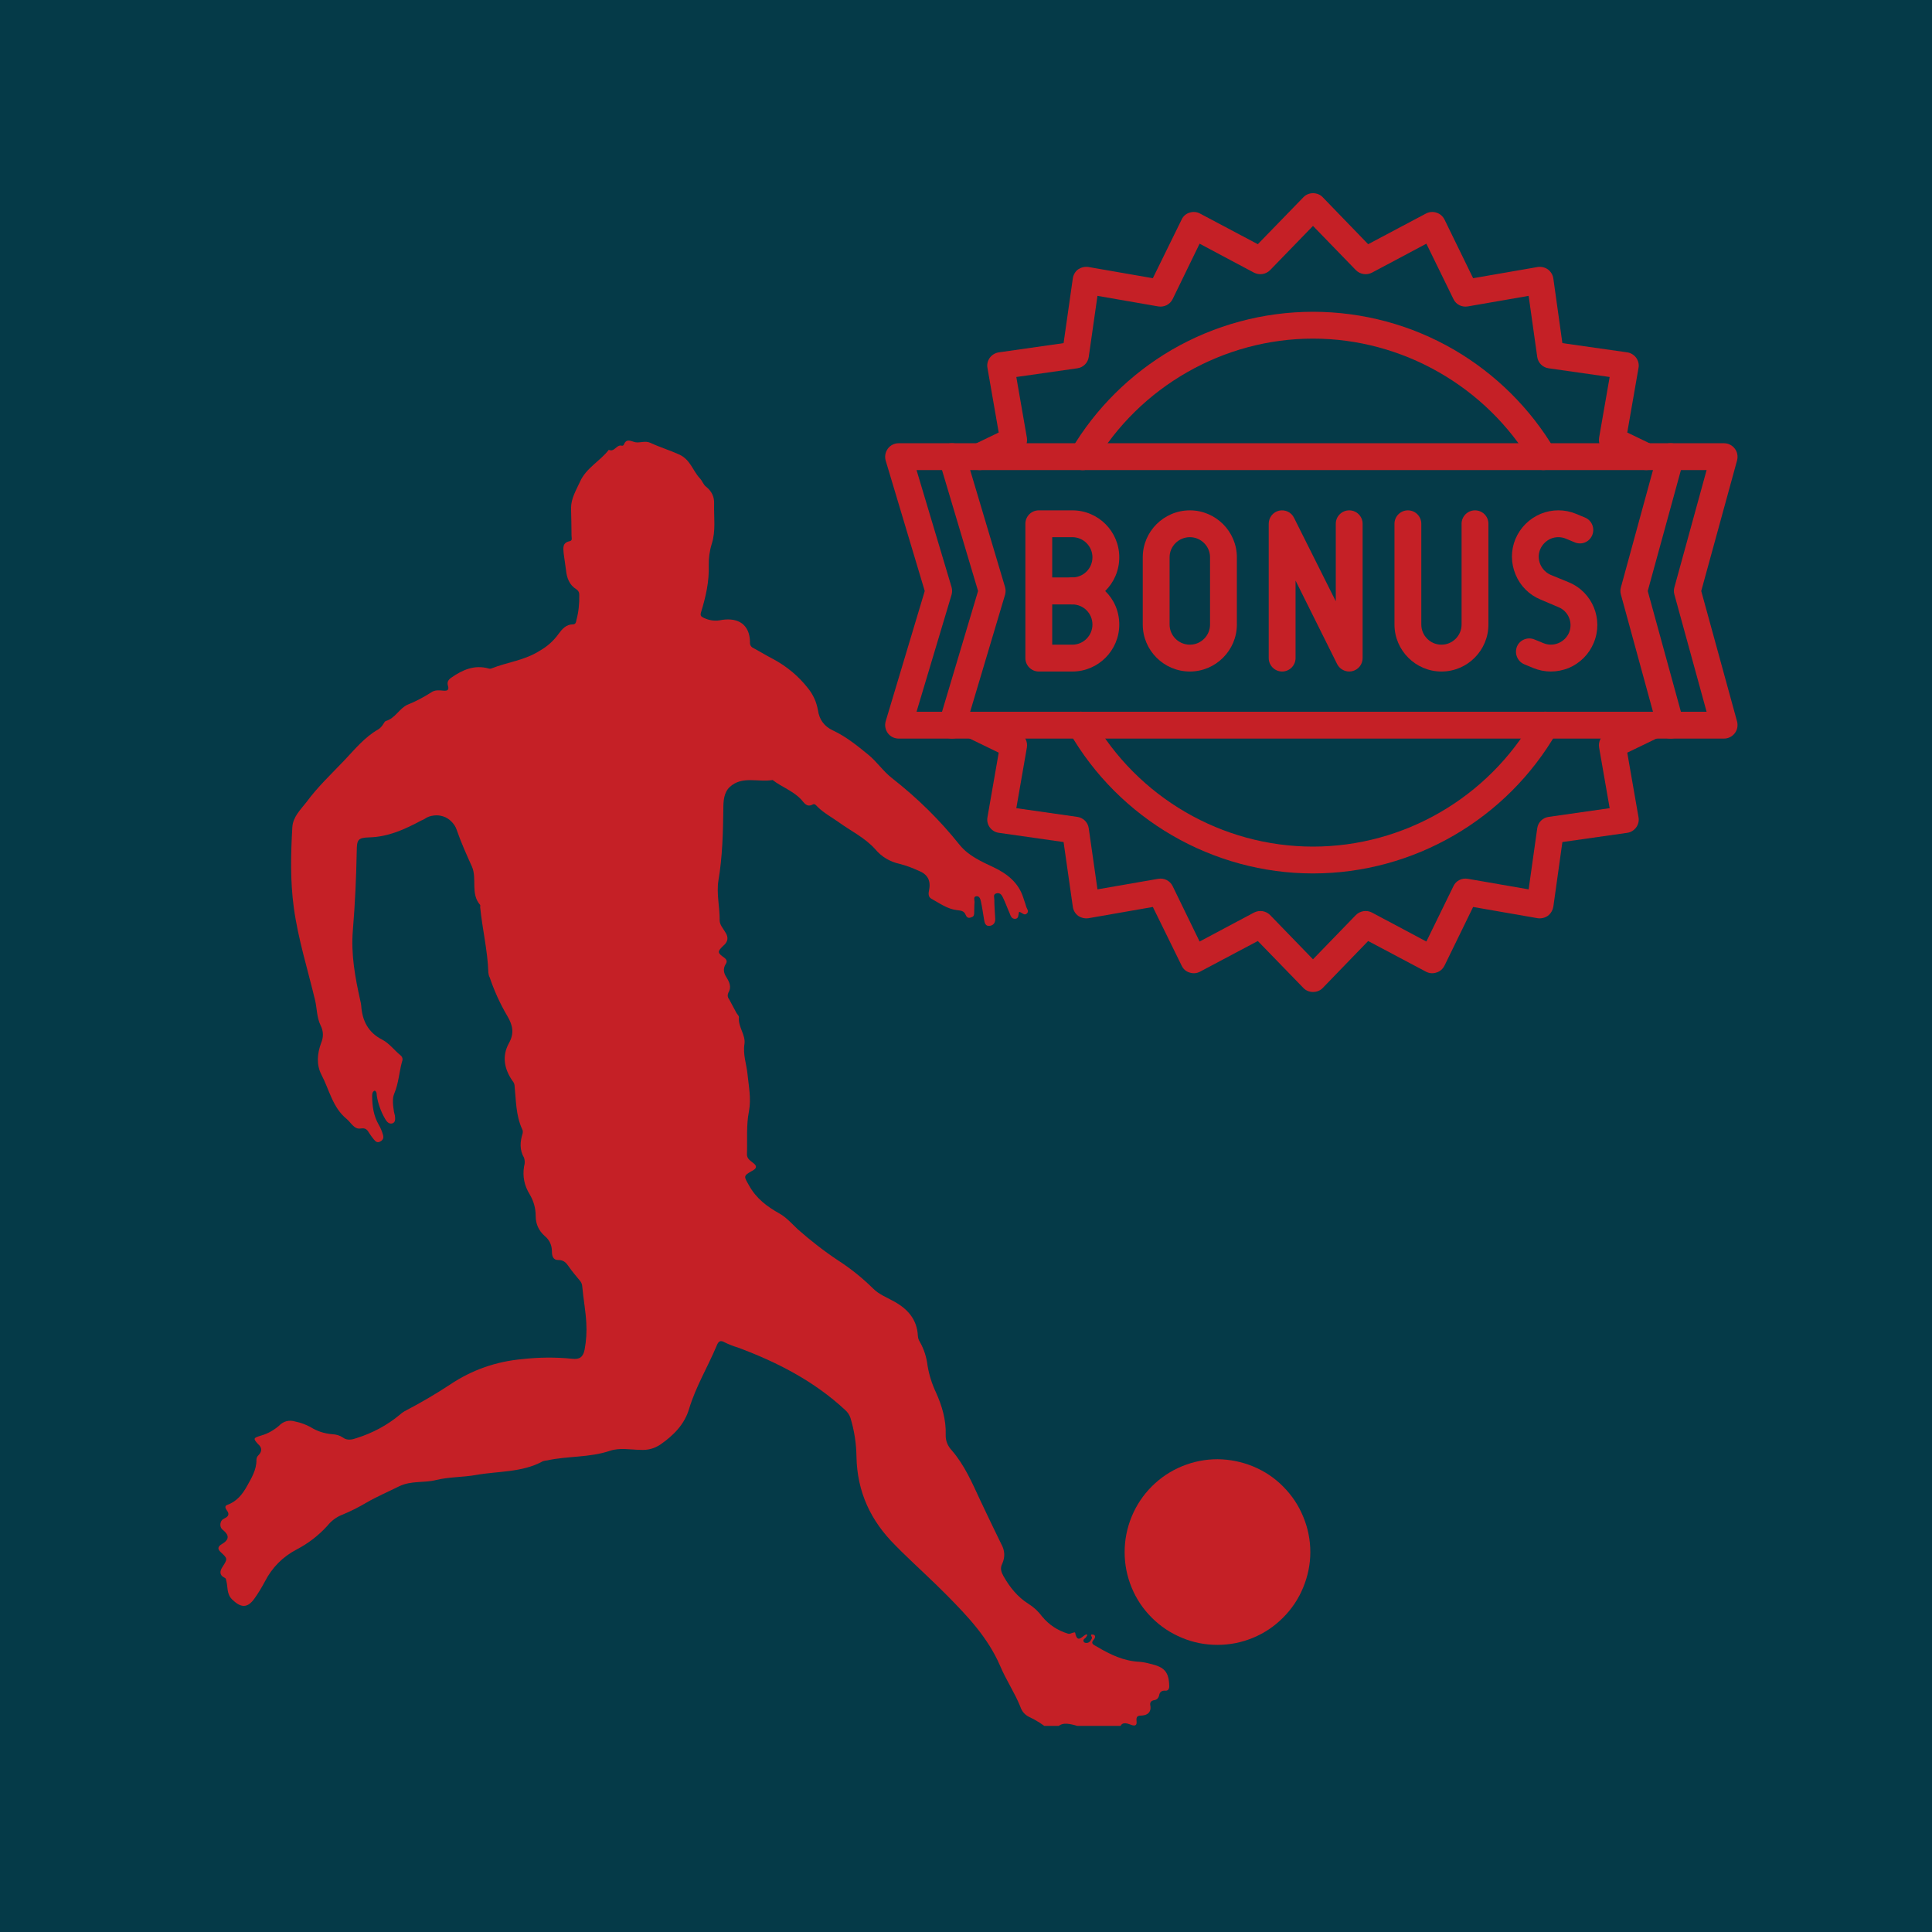 <?xml version="1.0" encoding="utf-8"?>
<svg xmlns="http://www.w3.org/2000/svg" xmlns:xlink="http://www.w3.org/1999/xlink" width="60" zoomAndPan="magnify" viewBox="0 0 45 45" height="60" preserveAspectRatio="xMidYMid meet" version="1.0">
  <defs>
    <clipPath id="3e7c9c4d54">
      <path clip-rule="nonzero" d="M 20.594 10 L 40.844 10 L 40.844 18 L 20.594 18 Z M 20.594 10"/>
    </clipPath>
    <clipPath id="a83d50aac2">
      <path clip-rule="nonzero" d="M 22 16 L 39 16 L 39 23.25 L 22 23.25 Z M 22 16"/>
    </clipPath>
    <clipPath id="8105dfedd8">
      <path clip-rule="nonzero" d="M 22 4.5 L 39 4.5 L 39 11 L 22 11 Z M 22 4.5"/>
    </clipPath>
    <clipPath id="f2260d52b1">
      <path clip-rule="nonzero" d="M 5.039 10.199 L 28 10.199 L 28 40.199 L 5.039 40.199 Z M 5.039 10.199"/>
    </clipPath>
    <clipPath id="554b052bf0">
      <path clip-rule="nonzero" d="M 26 33 L 30.539 33 L 30.539 39 L 26 39 Z M 26 33"/>
    </clipPath>
  </defs>
  <rect x="-4.5" width="54" fill="#ffffff" y="-4.5" height="54" fill-opacity="1"/>
  <rect x="-4.5" width="54" fill="#053a48" y="-4.5" height="54" fill-opacity="1"/>
  <path fill="#c52026" fill-opacity="1" fill-rule="nonzero" d="M 27.715 15.641 C 27.109 15.641 26.617 15.148 26.617 14.547 L 26.617 12.98 C 26.617 12.379 27.109 11.887 27.715 11.887 C 28.316 11.887 28.809 12.379 28.809 12.98 L 28.809 14.547 C 28.809 15.148 28.316 15.641 27.715 15.641 Z M 27.715 12.512 C 27.453 12.512 27.242 12.723 27.242 12.98 L 27.242 14.547 C 27.242 14.805 27.453 15.016 27.715 15.016 C 27.973 15.016 28.184 14.805 28.184 14.547 L 28.184 12.98 C 28.184 12.723 27.973 12.512 27.715 12.512 Z M 27.715 12.512"/>
  <path fill="#c52026" fill-opacity="1" fill-rule="nonzero" d="M 31.426 15.641 C 31.309 15.641 31.199 15.574 31.145 15.469 L 30.176 13.523 L 30.176 15.328 C 30.176 15.5 30.035 15.641 29.863 15.641 C 29.691 15.641 29.551 15.5 29.551 15.328 L 29.551 12.199 C 29.551 12.055 29.648 11.93 29.789 11.895 C 29.934 11.863 30.078 11.93 30.141 12.062 L 31.113 14.004 L 31.113 12.199 C 31.113 12.027 31.254 11.887 31.426 11.887 C 31.598 11.887 31.738 12.027 31.738 12.199 L 31.738 15.328 C 31.738 15.473 31.641 15.598 31.496 15.633 C 31.473 15.637 31.449 15.641 31.426 15.641 Z M 31.426 15.641"/>
  <path fill="#c52026" fill-opacity="1" fill-rule="nonzero" d="M 33.574 15.641 C 32.973 15.641 32.48 15.148 32.48 14.547 L 32.48 12.199 C 32.48 12.027 32.621 11.887 32.793 11.887 C 32.965 11.887 33.105 12.027 33.105 12.199 L 33.105 14.547 C 33.105 14.805 33.316 15.016 33.574 15.016 C 33.832 15.016 34.043 14.805 34.043 14.547 L 34.043 12.199 C 34.043 12.027 34.184 11.887 34.355 11.887 C 34.531 11.887 34.668 12.027 34.668 12.199 L 34.668 14.547 C 34.668 15.148 34.18 15.641 33.574 15.641 Z M 33.574 15.641"/>
  <path fill="#c52026" fill-opacity="1" fill-rule="nonzero" d="M 24.977 15.641 L 24.195 15.641 C 24.023 15.641 23.883 15.5 23.883 15.328 L 23.883 12.199 C 23.883 12.027 24.023 11.887 24.195 11.887 L 24.977 11.887 C 25.582 11.887 26.07 12.379 26.07 12.98 C 26.07 13.289 25.945 13.566 25.742 13.766 C 25.945 13.961 26.07 14.238 26.07 14.547 C 26.07 15.148 25.582 15.641 24.977 15.641 Z M 24.508 15.016 L 24.977 15.016 C 25.234 15.016 25.445 14.805 25.445 14.547 C 25.445 14.285 25.234 14.078 24.977 14.078 C 24.805 14.078 24.664 13.938 24.664 13.766 C 24.664 13.59 24.805 13.449 24.977 13.449 C 25.234 13.449 25.445 13.242 25.445 12.98 C 25.445 12.723 25.234 12.512 24.977 12.512 L 24.508 12.512 Z M 24.508 15.016"/>
  <path fill="#c52026" fill-opacity="1" fill-rule="nonzero" d="M 24.977 14.078 L 24.383 14.078 C 24.207 14.078 24.07 13.938 24.07 13.766 C 24.07 13.59 24.207 13.449 24.383 13.449 L 24.977 13.449 C 25.148 13.449 25.289 13.59 25.289 13.766 C 25.289 13.938 25.148 14.078 24.977 14.078 Z M 24.977 14.078"/>
  <path fill="#c52026" fill-opacity="1" fill-rule="nonzero" d="M 36.121 15.641 C 35.984 15.641 35.844 15.613 35.711 15.559 L 35.504 15.473 C 35.344 15.406 35.27 15.223 35.332 15.062 C 35.398 14.902 35.582 14.828 35.742 14.895 L 35.949 14.98 C 36.062 15.027 36.184 15.027 36.297 14.98 C 36.41 14.934 36.5 14.844 36.547 14.734 C 36.641 14.5 36.531 14.234 36.297 14.141 L 35.883 13.965 C 35.617 13.855 35.41 13.648 35.301 13.383 C 35.188 13.113 35.188 12.82 35.297 12.555 C 35.41 12.289 35.617 12.082 35.883 11.969 C 36.152 11.859 36.445 11.859 36.711 11.969 L 36.918 12.055 C 37.078 12.121 37.152 12.305 37.086 12.465 C 37.02 12.625 36.84 12.699 36.68 12.633 L 36.473 12.547 C 36.359 12.5 36.234 12.5 36.121 12.547 C 36.012 12.594 35.922 12.684 35.875 12.793 C 35.828 12.906 35.828 13.027 35.875 13.141 C 35.922 13.254 36.012 13.344 36.121 13.391 L 36.539 13.562 C 37.09 13.789 37.352 14.422 37.121 14.973 C 37.012 15.238 36.805 15.445 36.539 15.559 C 36.402 15.613 36.262 15.641 36.121 15.641 Z M 36.121 15.641"/>
  <g clip-path="url(#3e7c9c4d54)">
    <path fill="#c52026" fill-opacity="1" fill-rule="nonzero" d="M 40.156 17.203 L 20.93 17.203 C 20.832 17.203 20.738 17.156 20.68 17.078 C 20.621 16.996 20.602 16.895 20.629 16.801 L 21.539 13.766 L 20.629 10.727 C 20.602 10.633 20.621 10.531 20.68 10.449 C 20.738 10.371 20.832 10.324 20.93 10.324 L 40.156 10.324 C 40.254 10.324 40.348 10.371 40.406 10.449 C 40.465 10.523 40.484 10.625 40.461 10.719 L 39.625 13.766 L 40.461 16.809 C 40.484 16.902 40.465 17.004 40.406 17.078 C 40.348 17.156 40.254 17.203 40.156 17.203 Z M 21.348 16.578 L 39.75 16.578 L 39 13.848 C 38.984 13.793 38.984 13.734 39 13.68 L 39.75 10.949 L 21.348 10.949 L 22.164 13.676 C 22.18 13.734 22.18 13.793 22.164 13.852 Z M 21.348 16.578"/>
  </g>
  <path fill="#c52026" fill-opacity="1" fill-rule="nonzero" d="M 22.176 17.203 C 22.145 17.203 22.117 17.199 22.086 17.191 C 21.922 17.141 21.824 16.965 21.875 16.801 L 22.781 13.766 L 21.875 10.727 C 21.824 10.562 21.922 10.387 22.086 10.336 C 22.25 10.289 22.426 10.383 22.477 10.547 L 23.41 13.676 C 23.426 13.734 23.426 13.793 23.41 13.852 L 22.477 16.98 C 22.434 17.117 22.309 17.203 22.176 17.203 Z M 22.176 17.203"/>
  <path fill="#c52026" fill-opacity="1" fill-rule="nonzero" d="M 38.914 17.203 C 38.773 17.203 38.648 17.113 38.609 16.973 L 37.754 13.848 C 37.738 13.793 37.738 13.734 37.754 13.68 L 38.609 10.555 C 38.656 10.387 38.828 10.289 38.996 10.336 C 39.16 10.383 39.258 10.555 39.215 10.719 L 38.379 13.766 L 39.215 16.809 C 39.258 16.973 39.16 17.145 38.996 17.191 C 38.969 17.199 38.941 17.203 38.914 17.203 Z M 38.914 17.203"/>
  <g clip-path="url(#a83d50aac2)">
    <path fill="#c52026" fill-opacity="1" fill-rule="nonzero" d="M 30.582 23.105 C 30.5 23.105 30.418 23.074 30.359 23.012 L 29.297 21.918 L 27.949 22.633 C 27.875 22.672 27.789 22.68 27.707 22.652 C 27.625 22.629 27.559 22.57 27.523 22.492 L 26.852 21.125 L 25.352 21.387 C 25.266 21.398 25.184 21.379 25.113 21.332 C 25.043 21.281 25 21.203 24.988 21.121 L 24.773 19.613 L 23.266 19.398 C 23.18 19.387 23.105 19.34 23.055 19.273 C 23.004 19.203 22.984 19.117 23 19.035 L 23.262 17.531 L 22.523 17.172 C 22.367 17.094 22.301 16.906 22.379 16.754 C 22.453 16.598 22.641 16.535 22.797 16.609 L 23.746 17.074 C 23.871 17.137 23.941 17.273 23.918 17.41 L 23.672 18.824 L 25.094 19.027 C 25.23 19.047 25.34 19.152 25.359 19.293 L 25.562 20.715 L 26.977 20.469 C 27.113 20.445 27.25 20.512 27.312 20.637 L 27.941 21.93 L 29.211 21.254 C 29.336 21.191 29.484 21.215 29.582 21.312 L 30.582 22.344 L 31.582 21.312 C 31.68 21.215 31.832 21.191 31.953 21.254 L 33.223 21.93 L 33.855 20.637 C 33.914 20.512 34.051 20.445 34.188 20.469 L 35.605 20.715 L 35.805 19.293 C 35.824 19.152 35.934 19.047 36.07 19.027 L 37.492 18.824 L 37.246 17.41 C 37.223 17.273 37.293 17.137 37.418 17.074 L 38.367 16.609 C 38.523 16.535 38.711 16.598 38.785 16.754 C 38.863 16.906 38.797 17.094 38.645 17.172 L 37.902 17.531 L 38.164 19.035 C 38.18 19.117 38.16 19.203 38.109 19.273 C 38.059 19.34 37.984 19.387 37.902 19.398 L 36.391 19.613 L 36.18 21.121 C 36.164 21.203 36.121 21.281 36.051 21.332 C 35.984 21.379 35.898 21.398 35.816 21.387 L 34.312 21.125 L 33.645 22.492 C 33.605 22.57 33.539 22.629 33.457 22.652 C 33.379 22.68 33.289 22.672 33.215 22.633 L 31.867 21.918 L 30.809 23.012 C 30.75 23.074 30.668 23.105 30.582 23.105 Z M 30.582 23.105"/>
  </g>
  <g clip-path="url(#8105dfedd8)">
    <path fill="#c52026" fill-opacity="1" fill-rule="nonzero" d="M 38.348 10.949 C 38.301 10.949 38.254 10.941 38.211 10.918 L 37.418 10.531 C 37.293 10.469 37.223 10.336 37.246 10.195 L 37.492 8.781 L 36.07 8.578 C 35.934 8.559 35.824 8.453 35.805 8.312 L 35.605 6.891 L 34.188 7.137 C 34.051 7.16 33.914 7.094 33.855 6.969 L 33.223 5.676 L 31.953 6.352 C 31.832 6.414 31.68 6.391 31.582 6.293 L 30.582 5.262 L 29.582 6.293 C 29.484 6.391 29.336 6.414 29.211 6.352 L 27.941 5.676 L 27.312 6.969 C 27.25 7.094 27.113 7.16 26.977 7.137 L 25.562 6.891 L 25.359 8.312 C 25.34 8.453 25.23 8.559 25.094 8.578 L 23.672 8.781 L 23.918 10.195 C 23.941 10.336 23.871 10.469 23.746 10.531 L 22.957 10.918 C 22.801 10.992 22.613 10.93 22.539 10.773 C 22.461 10.621 22.527 10.434 22.68 10.355 L 23.262 10.074 L 23 8.57 C 22.984 8.488 23.004 8.402 23.055 8.332 C 23.105 8.266 23.18 8.219 23.266 8.207 L 24.773 7.992 L 24.988 6.484 C 25 6.402 25.043 6.324 25.113 6.273 C 25.184 6.227 25.266 6.207 25.352 6.219 L 26.852 6.48 L 27.523 5.113 C 27.559 5.035 27.625 4.977 27.707 4.953 C 27.789 4.926 27.875 4.934 27.949 4.973 L 29.297 5.688 L 30.359 4.594 C 30.418 4.531 30.5 4.5 30.582 4.5 C 30.668 4.5 30.75 4.531 30.809 4.594 L 31.867 5.688 L 33.215 4.973 C 33.289 4.934 33.379 4.926 33.457 4.953 C 33.539 4.977 33.605 5.035 33.645 5.113 L 34.312 6.48 L 35.816 6.219 C 35.898 6.207 35.984 6.227 36.051 6.273 C 36.121 6.324 36.168 6.402 36.18 6.484 L 36.391 7.992 L 37.902 8.207 C 37.984 8.219 38.059 8.266 38.109 8.332 C 38.16 8.402 38.18 8.488 38.164 8.57 L 37.902 10.074 L 38.484 10.355 C 38.641 10.434 38.703 10.621 38.629 10.773 C 38.574 10.887 38.461 10.949 38.348 10.949 Z M 38.348 10.949"/>
  </g>
  <path fill="#c52026" fill-opacity="1" fill-rule="nonzero" d="M 30.582 20.344 C 28.242 20.344 26.066 19.078 24.902 17.047 C 24.816 16.895 24.867 16.703 25.02 16.617 C 25.168 16.531 25.359 16.586 25.445 16.734 C 26.496 18.574 28.465 19.719 30.582 19.719 C 32.699 19.719 34.668 18.574 35.723 16.734 C 35.809 16.586 35.996 16.531 36.148 16.617 C 36.297 16.703 36.352 16.895 36.266 17.047 C 35.102 19.078 32.926 20.344 30.582 20.344 Z M 30.582 20.344"/>
  <path fill="#c52026" fill-opacity="1" fill-rule="nonzero" d="M 35.949 10.949 C 35.84 10.949 35.738 10.895 35.68 10.797 C 34.617 9.004 32.664 7.887 30.582 7.887 C 28.5 7.887 26.547 9.004 25.488 10.797 C 25.398 10.945 25.207 10.996 25.059 10.906 C 24.91 10.82 24.859 10.629 24.949 10.477 C 25.516 9.516 26.328 8.711 27.293 8.148 C 28.289 7.57 29.426 7.262 30.582 7.262 C 31.742 7.262 32.879 7.57 33.871 8.148 C 34.836 8.711 35.648 9.516 36.215 10.477 C 36.305 10.629 36.254 10.82 36.105 10.906 C 36.055 10.938 36 10.949 35.949 10.949 Z M 35.949 10.949"/>
  <g clip-path="url(#f2260d52b1)">
    <path fill="#c52026" fill-opacity="1" fill-rule="nonzero" d="M 23.738 21.238 C 23.711 21.305 23.738 21.398 23.641 21.402 C 23.559 21.402 23.539 21.328 23.516 21.27 C 23.461 21.148 23.418 21.023 23.359 20.902 C 23.332 20.844 23.289 20.785 23.207 20.809 C 23.125 20.828 23.16 20.906 23.16 20.961 C 23.16 21.102 23.172 21.246 23.18 21.391 C 23.188 21.484 23.145 21.555 23.047 21.566 C 22.953 21.574 22.934 21.496 22.922 21.426 C 22.898 21.285 22.879 21.141 22.848 21 C 22.836 20.945 22.816 20.867 22.742 20.875 C 22.664 20.883 22.699 20.965 22.699 21.012 C 22.691 21.09 22.695 21.168 22.691 21.242 C 22.691 21.293 22.691 21.348 22.629 21.363 C 22.562 21.395 22.52 21.375 22.492 21.309 C 22.453 21.211 22.379 21.211 22.293 21.199 C 22.07 21.176 21.887 21.039 21.695 20.934 C 21.613 20.891 21.625 20.801 21.641 20.727 C 21.684 20.504 21.602 20.359 21.387 20.277 C 21.246 20.211 21.102 20.16 20.953 20.121 C 20.723 20.07 20.535 19.957 20.383 19.777 C 20.141 19.508 19.816 19.355 19.527 19.145 C 19.367 19.031 19.191 18.938 19.047 18.797 C 19.016 18.766 18.98 18.715 18.938 18.734 C 18.793 18.816 18.734 18.703 18.66 18.621 C 18.469 18.418 18.207 18.332 17.996 18.168 C 17.66 18.227 17.285 18.062 16.996 18.332 C 16.859 18.461 16.848 18.66 16.848 18.84 C 16.84 19.395 16.828 19.953 16.734 20.504 C 16.684 20.82 16.766 21.125 16.762 21.434 C 16.762 21.543 16.844 21.625 16.895 21.715 C 16.973 21.832 16.957 21.938 16.848 22.027 C 16.703 22.168 16.707 22.191 16.867 22.305 C 16.926 22.348 16.945 22.395 16.902 22.457 C 16.836 22.566 16.855 22.664 16.922 22.766 C 16.984 22.867 17.047 22.988 16.965 23.121 C 16.941 23.176 16.945 23.227 16.984 23.277 C 17.039 23.383 17.098 23.488 17.156 23.598 C 17.176 23.629 17.215 23.664 17.211 23.695 C 17.188 23.918 17.371 24.105 17.34 24.316 C 17.301 24.562 17.387 24.781 17.41 25.012 C 17.438 25.293 17.5 25.582 17.445 25.883 C 17.379 26.207 17.41 26.547 17.398 26.883 C 17.395 26.98 17.465 27.027 17.531 27.078 C 17.633 27.152 17.641 27.207 17.516 27.273 C 17.305 27.391 17.328 27.402 17.445 27.609 C 17.613 27.914 17.863 28.102 18.156 28.266 C 18.316 28.355 18.445 28.504 18.582 28.633 C 18.883 28.898 19.199 29.145 19.535 29.367 C 19.824 29.555 20.09 29.77 20.332 30.008 C 20.465 30.145 20.645 30.215 20.809 30.305 C 21.133 30.48 21.359 30.723 21.379 31.113 C 21.383 31.164 21.395 31.207 21.422 31.25 C 21.523 31.426 21.582 31.613 21.605 31.812 C 21.641 32.027 21.707 32.234 21.801 32.434 C 21.938 32.738 22.039 33.066 22.027 33.418 C 22.023 33.555 22.07 33.676 22.168 33.781 C 22.469 34.129 22.645 34.543 22.836 34.953 C 22.996 35.289 23.156 35.629 23.32 35.961 C 23.406 36.113 23.414 36.266 23.344 36.422 C 23.289 36.531 23.32 36.617 23.375 36.715 C 23.523 36.973 23.699 37.195 23.953 37.355 C 24.078 37.434 24.184 37.531 24.27 37.648 C 24.43 37.844 24.633 37.977 24.875 38.051 C 24.906 38.059 24.938 38.051 24.969 38.035 C 24.996 38.031 25.039 38.008 25.043 38.031 C 25.098 38.312 25.223 38.078 25.312 38.066 C 25.336 38.098 25.309 38.105 25.301 38.125 C 25.285 38.164 25.219 38.176 25.238 38.23 C 25.25 38.266 25.293 38.27 25.324 38.266 C 25.387 38.254 25.41 38.207 25.434 38.156 C 25.445 38.129 25.363 38.055 25.465 38.074 C 25.523 38.086 25.512 38.148 25.48 38.184 C 25.383 38.289 25.488 38.316 25.547 38.352 C 25.859 38.539 26.176 38.691 26.547 38.707 C 26.629 38.715 26.711 38.73 26.793 38.754 C 27.125 38.828 27.227 38.945 27.234 39.277 C 27.234 39.336 27.207 39.383 27.148 39.379 C 27.059 39.371 27.008 39.41 26.996 39.5 C 26.98 39.551 26.949 39.586 26.895 39.598 C 26.805 39.609 26.773 39.66 26.797 39.742 C 26.812 39.883 26.727 39.945 26.609 39.957 C 26.508 39.961 26.457 39.965 26.473 40.094 C 26.488 40.223 26.391 40.195 26.316 40.164 C 26.164 40.105 26.09 40.145 26.07 40.305 C 26.066 40.352 26.062 40.398 26.012 40.41 C 25.863 40.441 25.711 40.492 25.562 40.422 C 25.383 40.34 25.211 40.223 25.023 40.18 C 24.879 40.145 24.691 40.098 24.582 40.293 C 24.547 40.352 24.484 40.328 24.438 40.289 C 24.293 40.168 24.137 40.066 23.965 39.988 C 23.867 39.938 23.801 39.859 23.766 39.754 C 23.633 39.422 23.43 39.125 23.293 38.797 C 23.012 38.148 22.547 37.656 22.07 37.172 C 21.723 36.82 21.355 36.488 21.004 36.145 L 20.852 35.992 C 20.281 35.422 19.965 34.754 19.949 33.93 C 19.945 33.621 19.898 33.32 19.809 33.027 C 19.785 32.953 19.742 32.891 19.684 32.84 C 18.961 32.168 18.102 31.727 17.188 31.387 C 17.082 31.355 16.98 31.316 16.879 31.266 C 16.77 31.203 16.73 31.25 16.691 31.348 C 16.484 31.84 16.207 32.297 16.051 32.812 C 15.945 33.176 15.688 33.434 15.379 33.648 C 15.238 33.742 15.082 33.781 14.91 33.77 C 14.676 33.766 14.434 33.715 14.203 33.793 C 13.73 33.953 13.223 33.91 12.742 34.016 C 12.707 34.02 12.676 34.023 12.645 34.035 C 12.16 34.301 11.609 34.262 11.086 34.355 C 10.781 34.41 10.457 34.398 10.156 34.473 C 9.875 34.543 9.578 34.484 9.301 34.617 C 9.043 34.746 8.773 34.859 8.52 35.008 C 8.34 35.113 8.156 35.207 7.961 35.285 C 7.828 35.34 7.715 35.426 7.625 35.539 C 7.418 35.766 7.18 35.949 6.91 36.09 C 6.582 36.262 6.336 36.512 6.168 36.84 C 6.094 36.977 6.016 37.109 5.926 37.234 C 5.762 37.465 5.609 37.449 5.41 37.258 C 5.273 37.125 5.312 36.965 5.27 36.816 C 5.262 36.781 5.266 36.766 5.227 36.746 C 5.105 36.688 5.121 36.59 5.18 36.5 C 5.305 36.305 5.305 36.305 5.141 36.152 C 5.062 36.082 5.07 36.02 5.168 35.965 C 5.34 35.863 5.344 35.762 5.199 35.641 C 5.148 35.605 5.129 35.555 5.133 35.496 C 5.141 35.434 5.172 35.391 5.227 35.367 C 5.328 35.32 5.348 35.262 5.281 35.176 C 5.242 35.121 5.23 35.07 5.305 35.047 C 5.52 34.969 5.652 34.797 5.754 34.613 C 5.855 34.43 5.977 34.234 5.973 34.004 C 5.973 33.961 5.988 33.926 6.02 33.895 C 6.109 33.805 6.105 33.715 6.008 33.633 C 5.891 33.504 5.902 33.492 6.078 33.438 C 6.234 33.395 6.371 33.316 6.496 33.211 C 6.605 33.098 6.738 33.066 6.887 33.113 C 7.008 33.137 7.121 33.18 7.23 33.238 C 7.387 33.336 7.555 33.391 7.742 33.406 C 7.832 33.41 7.914 33.434 7.988 33.484 C 8.09 33.559 8.203 33.531 8.305 33.496 C 8.676 33.379 9.016 33.199 9.316 32.949 C 9.359 32.91 9.41 32.875 9.465 32.848 C 9.816 32.664 10.156 32.465 10.488 32.246 C 10.996 31.906 11.559 31.711 12.168 31.656 C 12.555 31.613 12.938 31.609 13.324 31.648 C 13.492 31.668 13.582 31.617 13.617 31.434 C 13.656 31.227 13.668 31.02 13.656 30.812 C 13.641 30.527 13.586 30.246 13.562 29.965 C 13.559 29.906 13.535 29.859 13.496 29.816 C 13.414 29.715 13.324 29.613 13.25 29.504 C 13.188 29.414 13.133 29.348 13.004 29.348 C 12.879 29.352 12.855 29.246 12.855 29.148 C 12.855 29.004 12.801 28.883 12.688 28.789 C 12.547 28.664 12.477 28.508 12.477 28.32 C 12.477 28.141 12.43 27.973 12.336 27.816 C 12.211 27.613 12.168 27.398 12.207 27.164 C 12.227 27.102 12.227 27.035 12.207 26.969 C 12.098 26.781 12.113 26.594 12.172 26.402 C 12.18 26.367 12.18 26.336 12.164 26.305 C 12.012 25.977 12.02 25.621 11.984 25.273 C 11.977 25.234 11.961 25.203 11.934 25.172 C 11.746 24.898 11.688 24.602 11.852 24.301 C 11.98 24.074 11.949 23.887 11.816 23.664 C 11.648 23.379 11.512 23.078 11.406 22.766 C 11.387 22.73 11.379 22.695 11.375 22.656 C 11.359 22.145 11.234 21.637 11.184 21.129 C 11.184 21.109 11.191 21.09 11.184 21.078 C 10.953 20.816 11.117 20.469 10.992 20.184 C 10.863 19.898 10.738 19.621 10.637 19.328 C 10.613 19.254 10.57 19.191 10.516 19.137 C 10.461 19.082 10.398 19.039 10.324 19.016 C 10.25 18.992 10.172 18.984 10.098 18.996 C 10.02 19.004 9.949 19.031 9.883 19.078 C 9.859 19.094 9.832 19.102 9.809 19.113 C 9.43 19.316 9.047 19.492 8.602 19.504 C 8.332 19.512 8.312 19.559 8.309 19.832 C 8.297 20.445 8.27 21.055 8.219 21.664 C 8.172 22.223 8.27 22.762 8.391 23.301 C 8.402 23.344 8.41 23.387 8.414 23.43 C 8.438 23.777 8.578 24.051 8.902 24.215 C 9.066 24.301 9.176 24.453 9.316 24.57 C 9.371 24.609 9.391 24.664 9.363 24.73 C 9.297 24.973 9.285 25.23 9.184 25.469 C 9.129 25.598 9.156 25.75 9.176 25.895 C 9.18 25.926 9.195 25.957 9.199 25.988 C 9.203 26.051 9.219 26.133 9.145 26.164 C 9.066 26.191 9.008 26.129 8.973 26.066 C 8.875 25.898 8.809 25.719 8.777 25.527 C 8.77 25.484 8.785 25.438 8.73 25.402 C 8.668 25.426 8.668 25.484 8.668 25.543 C 8.672 25.773 8.703 25.992 8.82 26.195 C 8.867 26.273 8.898 26.352 8.922 26.438 C 8.941 26.508 8.918 26.559 8.852 26.59 C 8.785 26.625 8.746 26.586 8.707 26.539 C 8.668 26.492 8.633 26.445 8.602 26.395 C 8.555 26.316 8.52 26.266 8.398 26.285 C 8.25 26.309 8.176 26.148 8.074 26.062 C 7.746 25.797 7.672 25.383 7.488 25.035 C 7.367 24.801 7.387 24.543 7.48 24.293 C 7.539 24.152 7.535 24.016 7.465 23.879 C 7.379 23.699 7.383 23.492 7.34 23.301 C 7.168 22.582 6.945 21.879 6.844 21.145 C 6.758 20.52 6.773 19.891 6.809 19.266 C 6.824 19.027 7 18.859 7.137 18.684 C 7.395 18.332 7.711 18.035 8.012 17.719 C 8.258 17.461 8.488 17.172 8.812 16.988 C 8.859 16.957 8.895 16.918 8.926 16.867 C 8.945 16.84 8.961 16.801 8.988 16.793 C 9.207 16.73 9.301 16.5 9.492 16.414 C 9.688 16.336 9.871 16.238 10.047 16.125 C 10.133 16.066 10.227 16.078 10.32 16.086 C 10.402 16.094 10.469 16.086 10.434 15.973 C 10.406 15.887 10.445 15.828 10.516 15.781 C 10.777 15.598 11.055 15.48 11.379 15.57 C 11.402 15.578 11.422 15.578 11.445 15.57 C 11.816 15.422 12.219 15.383 12.574 15.156 C 12.75 15.055 12.895 14.926 13.012 14.762 C 13.094 14.652 13.184 14.543 13.344 14.543 C 13.41 14.543 13.418 14.488 13.426 14.441 C 13.477 14.254 13.496 14.062 13.492 13.867 C 13.496 13.809 13.477 13.762 13.426 13.727 C 13.262 13.625 13.203 13.465 13.184 13.285 C 13.168 13.152 13.145 13.023 13.129 12.891 C 13.117 12.758 13.098 12.641 13.27 12.605 C 13.34 12.59 13.312 12.523 13.312 12.48 C 13.312 12.266 13.305 12.051 13.301 11.836 C 13.301 11.605 13.418 11.422 13.508 11.223 C 13.652 10.898 13.977 10.742 14.18 10.477 C 14.309 10.539 14.359 10.355 14.473 10.379 C 14.5 10.387 14.52 10.379 14.531 10.355 C 14.594 10.199 14.699 10.281 14.801 10.301 C 14.914 10.32 15.027 10.258 15.152 10.316 C 15.371 10.418 15.605 10.488 15.828 10.59 C 16.082 10.711 16.137 10.965 16.301 11.141 C 16.355 11.195 16.383 11.289 16.445 11.336 C 16.574 11.438 16.641 11.57 16.633 11.738 C 16.625 12.051 16.676 12.363 16.578 12.668 C 16.527 12.832 16.504 13.004 16.508 13.176 C 16.52 13.547 16.438 13.906 16.328 14.262 C 16.305 14.34 16.328 14.359 16.391 14.391 C 16.531 14.457 16.672 14.473 16.82 14.438 C 17.199 14.383 17.457 14.547 17.469 14.945 C 17.461 15.016 17.488 15.07 17.555 15.098 C 17.707 15.18 17.852 15.27 18.004 15.348 C 18.324 15.52 18.598 15.746 18.82 16.031 C 18.941 16.18 19.016 16.348 19.051 16.539 C 19.082 16.762 19.199 16.922 19.406 17.016 C 19.703 17.156 19.961 17.363 20.219 17.574 C 20.426 17.742 20.57 17.965 20.777 18.125 C 21.367 18.586 21.895 19.105 22.359 19.688 C 22.57 19.941 22.859 20.066 23.148 20.203 C 23.461 20.352 23.727 20.562 23.836 20.914 C 23.855 20.98 23.883 21.043 23.898 21.105 C 23.914 21.168 23.973 21.219 23.922 21.273 C 23.859 21.34 23.809 21.254 23.738 21.238 Z M 23.738 21.238"/>
  </g>
  <g clip-path="url(#554b052bf0)">
    <path fill="#c52026" fill-opacity="1" fill-rule="nonzero" d="M 28.363 33.988 C 28.648 33.992 28.922 34.047 29.188 34.156 C 29.453 34.266 29.688 34.422 29.887 34.625 C 30.09 34.828 30.246 35.062 30.355 35.328 C 30.465 35.594 30.52 35.867 30.52 36.152 C 30.52 36.441 30.461 36.715 30.352 36.98 C 30.242 37.246 30.086 37.477 29.883 37.68 C 29.68 37.883 29.449 38.039 29.184 38.148 C 28.918 38.258 28.645 38.312 28.355 38.312 C 28.07 38.312 27.793 38.258 27.531 38.148 C 27.266 38.039 27.031 37.883 26.828 37.68 C 26.625 37.477 26.469 37.246 26.359 36.98 C 26.25 36.715 26.195 36.441 26.195 36.152 C 26.195 35.867 26.25 35.59 26.359 35.324 C 26.469 35.059 26.625 34.824 26.828 34.621 C 27.031 34.418 27.266 34.262 27.531 34.152 C 27.797 34.043 28.074 33.988 28.363 33.988 Z M 28.363 33.988"/>
  </g>
</svg>